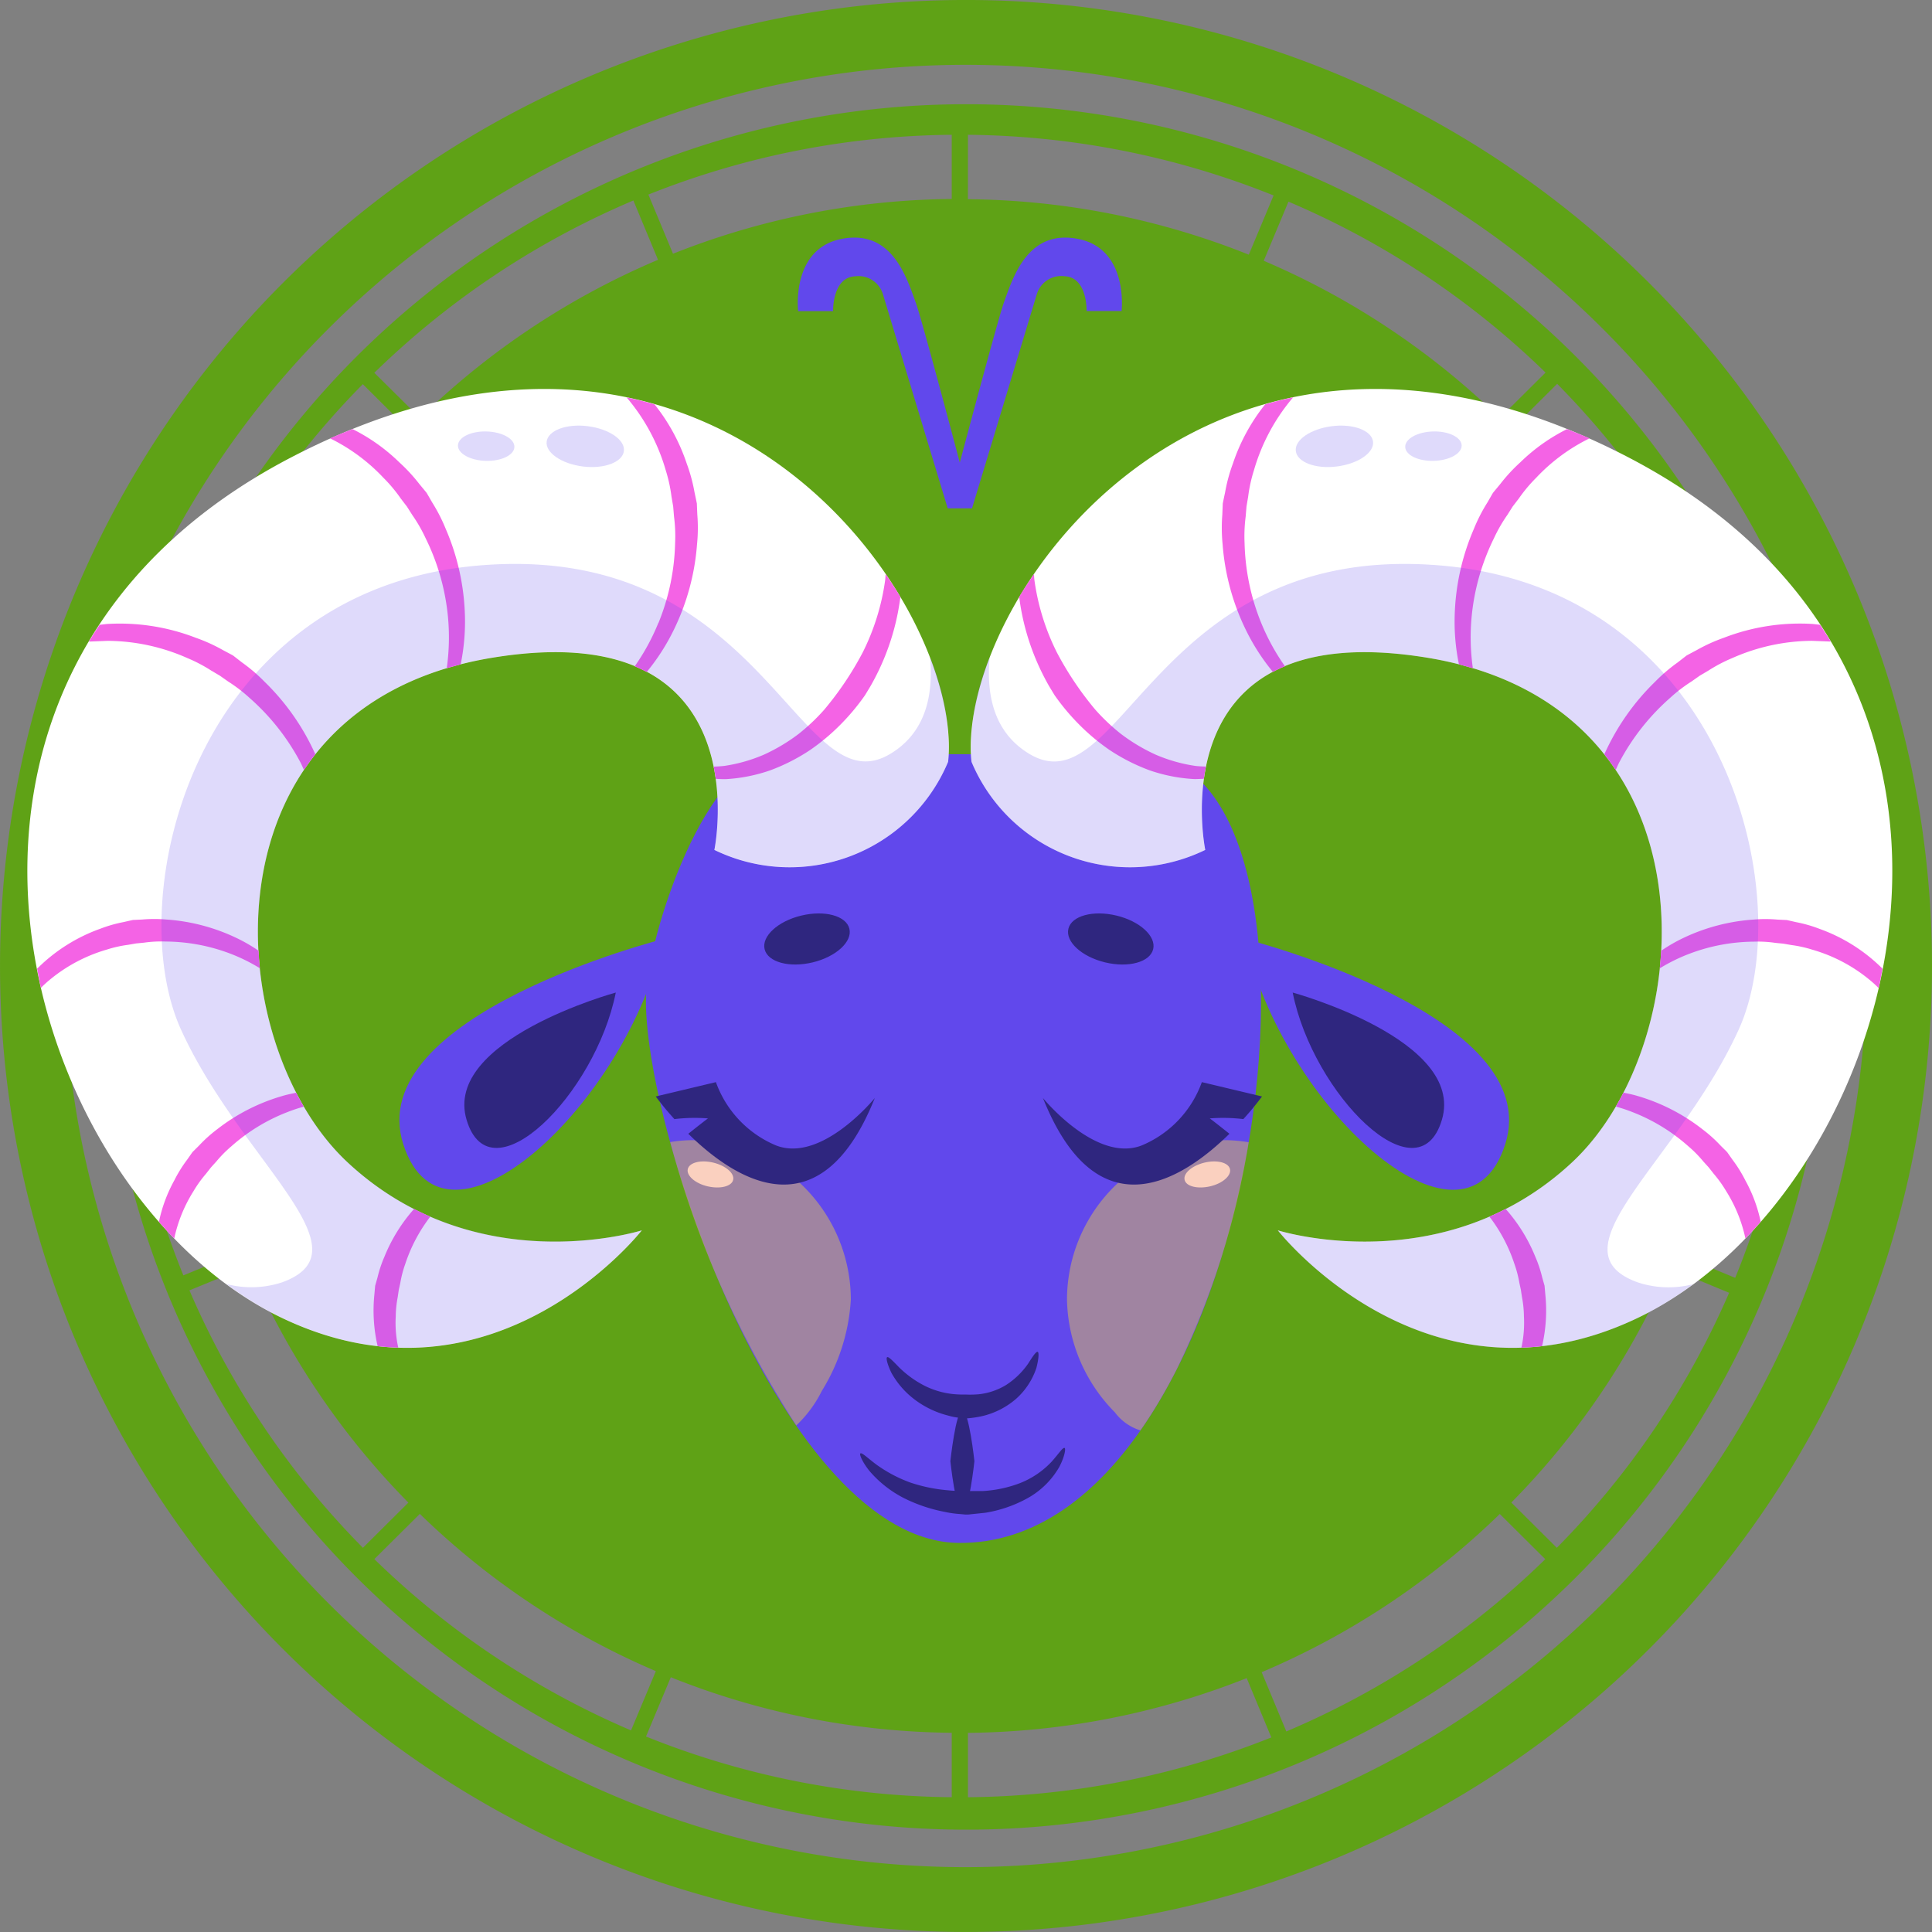 <svg id="Group_6131" data-name="Group 6131" xmlns="http://www.w3.org/2000/svg" width="83.289" height="83.288" viewBox="0 0 83.289 83.288">
  <rect x="0" y="0" width="83.289" height="83.288" fill="#808080" stroke="none"/>
  <g id="Group_6088" data-name="Group 6088" transform="translate(0 0)">
    <g id="Group_6087" data-name="Group 6087" transform="translate(0)">
      <path id="Path_2377" data-name="Path 2377" d="M100.842,56.938a37.192,37.192,0,1,0,6.4,20.822,37.191,37.191,0,0,0-6.4-20.822ZM55.7,44.755l1.062,2.557A33.323,33.323,0,0,0,46.5,54.132l-1.968-1.949A36.183,36.183,0,0,1,55.7,44.755Zm-11.66,7.922L46,54.626a33.1,33.1,0,0,0-6.822,10.109l-2.571-1.062a35.943,35.943,0,0,1,7.43-11Zm-7.7,11.634,2.576,1.067A32.761,32.761,0,0,0,36.5,77.411H33.711a35.468,35.468,0,0,1,2.627-13.1ZM33.711,78.1H36.5a32.78,32.78,0,0,0,2.374,11.939L36.3,91.094A35.434,35.434,0,0,1,33.711,78.1Zm2.852,13.639,2.575-1.055A33.1,33.1,0,0,0,46,100.89l-1.959,1.948a35.952,35.952,0,0,1-7.48-11.1Zm7.97,11.586,1.962-1.949a33.326,33.326,0,0,0,10.174,6.779l-1.07,2.555a36.23,36.23,0,0,1-11.067-7.385ZM69.425,113.59a36.067,36.067,0,0,1-13.18-2.617l1.069-2.555a33.347,33.347,0,0,0,12.111,2.395Zm0-68.9a33.328,33.328,0,0,0-12.016,2.36L56.347,44.5a36.074,36.074,0,0,1,13.078-2.577Zm36.414,32.713h-2.794a32.773,32.773,0,0,0-2.375-11.939l2.587-1.061a35.517,35.517,0,0,1,2.582,13ZM99.684,57.715a35.69,35.69,0,0,1,3.308,6.053l-2.58,1.057a33.115,33.115,0,0,0-6.865-10.2l1.978-1.966A36.074,36.074,0,0,1,99.684,57.715Zm-4.66-5.541-1.971,1.96a33.316,33.316,0,0,0-10.178-6.78l1.066-2.548a36.067,36.067,0,0,1,11.083,7.367Zm-24.9-10.251A36.217,36.217,0,0,1,83.3,44.538l-1.069,2.553A33.342,33.342,0,0,0,70.122,44.7Zm0,71.668v-2.775a33.367,33.367,0,0,0,12.016-2.36l1.062,2.557A36.074,36.074,0,0,1,70.122,113.591Zm13.726-2.834L82.786,108.2a33.338,33.338,0,0,0,10.266-6.82l1.961,1.949a36.2,36.2,0,0,1-11.166,7.427Zm11.66-7.919-1.961-1.951a33.086,33.086,0,0,0,6.819-10.106l2.57,1.063a35.949,35.949,0,0,1-7.427,10.993ZM103.2,91.2l-2.571-1.062A32.785,32.785,0,0,0,103.042,78.1h2.792A35.457,35.457,0,0,1,103.2,91.2Z" transform="translate(-28.395 -36.112)" fill="#5fa216"/>
      <path id="Path_2378" data-name="Path 2378" d="M68.864,35.176a41.644,41.644,0,1,0,41.91,41.644A41.644,41.644,0,0,0,68.864,35.176Zm0,80.492a38.849,38.849,0,1,1,39.095-38.849A38.849,38.849,0,0,1,68.864,115.668Z" transform="translate(-27.485 -35.176)" fill="#5fa216"/>
    </g>
  </g>
  <g id="Group_6130" data-name="Group 6130" transform="translate(1.18 16.771)">
    <g id="Group_6091" data-name="Group 6091" transform="translate(16.039 23.713)">
      <g id="Group_6089" data-name="Group 6089" transform="translate(0 0)">
        <path id="Path_2379" data-name="Path 2379" d="M54.959,83.2s-12.981,3.283-11.2,8.846S53.431,90.276,54.959,83.2Z" transform="translate(-43.592 -83.2)" fill="#6148ec"/>
        <path id="Path_2380" data-name="Path 2380" d="M54.047,86.454s-7.456,2.037-6.433,5.484S53.17,90.841,54.047,86.454Z" transform="translate(-44.719 -84.149)" fill="#2f267f"/>
      </g>
      <g id="Group_6090" data-name="Group 6090" transform="translate(36.47 0)">
        <path id="Path_2381" data-name="Path 2381" d="M94.741,83.2s12.979,3.286,11.2,8.849S96.268,90.276,94.741,83.2Z" transform="translate(-94.741 -83.2)" fill="#6148ec"/>
        <path id="Path_2382" data-name="Path 2382" d="M97.6,86.454s7.456,2.037,6.433,5.484S98.474,90.841,97.6,86.454Z" transform="translate(-95.561 -84.149)" fill="#2f267f"/>
      </g>
    </g>
    <g id="Group_6116" data-name="Group 6116" transform="translate(26.665 15.743)">
      <path id="Path_2383" data-name="Path 2383" d="M79.66,71.953H64.314c-3.261,0-5.736,7.933-5.814,10.376-.179,5.692,5.927,23.556,13.489,23.626C85.087,106.075,89.509,71.953,79.66,71.953Z" transform="translate(-58.496 -71.953)" fill="#6148ec"/>
      <g id="Group_6115" data-name="Group 6115" transform="translate(0.424 6.861)">
        <g id="Group_6101" data-name="Group 6101" transform="translate(0 0)">
          <g id="Group_6100" data-name="Group 6100">
            <g id="Group_6099" data-name="Group 6099">
              <g id="Group_6094" data-name="Group 6094" transform="translate(0.624 9.779)">
                <g id="Group_6093" data-name="Group 6093" transform="translate(0 0)">
                  <g id="Group_6092" data-name="Group 6092">
                    <path id="Path_2384" data-name="Path 2384" d="M60.836,95.439a6.166,6.166,0,0,0-.871.081A42.667,42.667,0,0,0,65.4,107.736a5.238,5.238,0,0,0,1.1-1.487,8.39,8.39,0,0,0,1.252-3.942A6.888,6.888,0,0,0,60.836,95.439Z" transform="translate(-59.965 -95.439)" fill="#ffe031" opacity="0.4" style="mix-blend-mode: screen;isolation: isolate"/>
                    <path id="Path_2385" data-name="Path 2385" d="M62.979,97.529c-.068.282-.562.4-1.1.276s-.924-.465-.855-.747.563-.405,1.1-.275S63.049,97.248,62.979,97.529Z" transform="translate(-60.266 -95.816)" fill="#fad0bf" style="mix-blend-mode: screen;isolation: isolate"/>
                  </g>
                </g>
              </g>
              <g id="Group_6097" data-name="Group 6097" transform="translate(0 7.276)">
                <g id="Group_6096" data-name="Group 6096">
                  <g id="Group_6095" data-name="Group 6095">
                    <path id="Path_2386" data-name="Path 2386" d="M64.278,94.636a4.663,4.663,0,0,1-2.594-2.73l-2.594.618a12.475,12.475,0,0,0,.805.976,7.267,7.267,0,0,1,1.448-.03c-.089.06-.548.422-.849.662,2,1.968,5.679,4.363,8.04-1.541C68.534,92.59,66.255,95.4,64.278,94.636Z" transform="translate(-59.09 -91.906)" fill="#2f267f"/>
                  </g>
                </g>
              </g>
              <g id="Group_6098" data-name="Group 6098" transform="translate(4.677)">
                <path id="Path_2387" data-name="Path 2387" d="M69.319,82.3c.136.556-.572,1.207-1.58,1.45s-1.938-.009-2.074-.567.572-1.208,1.58-1.45S69.183,81.739,69.319,82.3Z" transform="translate(-65.648 -81.637)" fill="#2f267f"/>
              </g>
            </g>
          </g>
        </g>
        <g id="Group_6110" data-name="Group 6110" transform="translate(16.692 0)">
          <g id="Group_6109" data-name="Group 6109">
            <g id="Group_6104" data-name="Group 6104" transform="translate(1.037 9.779)">
              <g id="Group_6103" data-name="Group 6103" transform="translate(0 0)">
                <g id="Group_6102" data-name="Group 6102">
                  <path id="Path_2388" data-name="Path 2388" d="M90.864,95.439a6.888,6.888,0,0,0-6.911,6.869,7.1,7.1,0,0,0,2.065,4.864,2.167,2.167,0,0,0,1.1.777q.426-.609.818-1.273l.005-.008q.392-.661.75-1.369a34.975,34.975,0,0,0,3.095-9.771h0a6.445,6.445,0,0,0-.924-.089Z" transform="translate(-83.953 -95.439)" fill="#ffe031" opacity="0.4" style="mix-blend-mode: screen;isolation: isolate"/>
                  <path id="Path_2389" data-name="Path 2389" d="M91.061,97.529c.068.282.562.4,1.1.276s.924-.465.855-.747-.562-.405-1.1-.275S90.991,97.248,91.061,97.529Z" transform="translate(-85.99 -95.816)" fill="#fad0bf" style="mix-blend-mode: screen;isolation: isolate"/>
                </g>
              </g>
            </g>
            <g id="Group_6107" data-name="Group 6107" transform="translate(0 7.276)">
              <g id="Group_6106" data-name="Group 6106">
                <g id="Group_6105" data-name="Group 6105">
                  <path id="Path_2390" data-name="Path 2390" d="M86.756,94.636a4.663,4.663,0,0,0,2.594-2.73l2.594.618a12.484,12.484,0,0,1-.805.976,7.274,7.274,0,0,0-1.449-.03c.089.06.549.422.849.662-2,1.968-5.679,4.363-8.04-1.541C82.5,92.59,84.782,95.4,86.756,94.636Z" transform="translate(-82.499 -91.906)" fill="#2f267f"/>
                </g>
              </g>
            </g>
            <g id="Group_6108" data-name="Group 6108" transform="translate(1.081)">
              <path id="Path_2391" data-name="Path 2391" d="M84.031,82.3c-.136.556.572,1.207,1.58,1.45s1.937-.009,2.074-.567-.573-1.208-1.58-1.45S84.167,81.739,84.031,82.3Z" transform="translate(-84.014 -81.637)" fill="#2f267f"/>
            </g>
          </g>
        </g>
        <g id="Group_6114" data-name="Group 6114" transform="translate(8.811 18.902)">
          <g id="Group_6111" data-name="Group 6111" transform="translate(1.145 0)">
            <path id="Path_2392" data-name="Path 2392" d="M79.559,108.317c.065.017.051.29-.055.7a3.1,3.1,0,0,1-.861,1.314,3.415,3.415,0,0,1-1.452.751,4.537,4.537,0,0,1-.748.107l-.206-.024a2.819,2.819,0,0,1-.53-.1,4.026,4.026,0,0,1-1.439-.685,3.655,3.655,0,0,1-1.014-1.163c-.179-.376-.241-.643-.179-.671s.248.166.508.435a4.492,4.492,0,0,0,1.081.786,3.592,3.592,0,0,0,1.226.367,4.461,4.461,0,0,0,.567.023,4.346,4.346,0,0,0,.564-.012,2.841,2.841,0,0,0,1.179-.4,3.414,3.414,0,0,0,.944-.911C79.341,108.525,79.487,108.3,79.559,108.317Z" transform="translate(-73.052 -108.315)" fill="#2f267f"/>
          </g>
          <g id="Group_6112" data-name="Group 6112" transform="translate(0 4.142)">
            <path id="Path_2393" data-name="Path 2393" d="M80.26,114.165c.054.016.013.358-.23.82a3.572,3.572,0,0,1-1.361,1.342,5.611,5.611,0,0,1-1.824.631l-.634.066a1.171,1.171,0,0,1-.241.01l-.239-.022a4.291,4.291,0,0,1-.626-.089,6.744,6.744,0,0,1-1.794-.608,4.872,4.872,0,0,1-1.467-1.163c-.319-.4-.439-.721-.388-.751.069-.047.3.187.669.465a5.994,5.994,0,0,0,1.482.789,6.856,6.856,0,0,0,1.631.335,3.7,3.7,0,0,0,.543.021h.206a.954.954,0,0,0,.207.011h.545a5.346,5.346,0,0,0,1.6-.342,3.742,3.742,0,0,0,1.357-.919C80.008,114.416,80.177,114.132,80.26,114.165Z" transform="translate(-71.445 -114.162)" fill="#2f267f"/>
          </g>
          <g id="Group_6113" data-name="Group 6113" transform="translate(3.891 2.533)">
            <path id="Path_2394" data-name="Path 2394" d="M77.422,116.265c-.285,0-.518-2.193-.518-2.193s.233-2.182.518-2.182.518,2.182.518,2.182S77.705,116.265,77.422,116.265Z" transform="translate(-76.904 -111.89)" fill="#2f267f"/>
          </g>
        </g>
      </g>
    </g>
    <g id="Group_6129" data-name="Group 6129" transform="translate(0 0)">
      <g id="Group_6122" data-name="Group 6122" transform="translate(40.67)">
        <path id="Path_2395" data-name="Path 2395" d="M88.246,69.6s-2.1-10.191,9.558-8.288c12.681,2.073,11.815,16.575,6.255,21.757S91.374,86,91.374,86s6.351,8.119,15.465,3.8c11.294-5.353,17.9-27.626-.348-37.122S77.478,59.067,78.168,65.8A7.407,7.407,0,0,0,88.246,69.6Z" transform="translate(-78.137 -49.731)" fill="#fff"/>
        <g id="Group_6117" data-name="Group 6117" transform="translate(2.089 0.36)">
          <path id="Path_2396" data-name="Path 2396" d="M122.72,96.33a5.842,5.842,0,0,0-.557-.895c-.146-.209-.23-.327-.23-.327l-.283-.281a5.97,5.97,0,0,0-.778-.7,8.3,8.3,0,0,0-2.781-1.431c-.209-.064-.42-.107-.626-.149-.1.2-.216.4-.328.6a7,7,0,0,1,.725.242,7.932,7.932,0,0,1,2.4,1.469,5.22,5.22,0,0,1,.647.656l.234.258.216.275a5.285,5.285,0,0,1,.537.75,6.261,6.261,0,0,1,.827,2.036c.225-.233.447-.475.659-.721A6.388,6.388,0,0,0,122.72,96.33Z" transform="translate(-91.417 -62.574)" fill="#f463e5"/>
          <path id="Path_2397" data-name="Path 2397" d="M120.423,65.146c-.276.146-.433.231-.433.231l-.386.3a7.307,7.307,0,0,0-.971.83,10.162,10.162,0,0,0-2.191,3.131h0c.174.22.336.447.49.674.058-.12.106-.243.17-.358a9.76,9.76,0,0,1,2.183-2.755,6.532,6.532,0,0,1,.914-.7l.358-.252.378-.223a6.622,6.622,0,0,1,1.026-.537,8.576,8.576,0,0,1,3.438-.742l.805.032c-.146-.243-.305-.483-.462-.723l-.317-.036a9.077,9.077,0,0,0-3.826.594A7.314,7.314,0,0,0,120.423,65.146Z" transform="translate(-91.218 -54.25)" fill="#f463e5"/>
          <path id="Path_2398" data-name="Path 2398" d="M88.641,69.26a6.861,6.861,0,0,1-1.687-.48,7.889,7.889,0,0,1-1.5-.895,8.578,8.578,0,0,1-1.108-1.047,13.928,13.928,0,0,1-1.654-2.462,9.971,9.971,0,0,1-.971-3.125c-.011-.089-.012-.171-.021-.258-.224.328-.437.657-.636.984a10.278,10.278,0,0,0,.763,2.793,10.439,10.439,0,0,0,.53,1.059l.234.386a9.564,9.564,0,0,0,1.059,1.265,9.125,9.125,0,0,0,1.3,1.089,8.293,8.293,0,0,0,1.734.883,7.058,7.058,0,0,0,1.9.377c.153.005.293-.008.441-.011q.037-.26.089-.527C88.96,69.285,88.805,69.281,88.641,69.26Z" transform="translate(-81.066 -53.375)" fill="#f463e5"/>
          <path id="Path_2399" data-name="Path 2399" d="M95.01,59.962a9.731,9.731,0,0,1-.716-3.433,6.591,6.591,0,0,1,.047-1.149c.023-.276.036-.434.036-.434l.072-.431a6.443,6.443,0,0,1,.247-1.126,8.443,8.443,0,0,1,1.645-3.095l.049-.053q-.617.128-1.208.3A8.279,8.279,0,0,0,93.789,53.1a7.067,7.067,0,0,0-.335,1.239c-.066.3-.1.479-.1.479s-.007.179-.02.485a7.251,7.251,0,0,0,.013,1.274,10.124,10.124,0,0,0,1,3.684,9.158,9.158,0,0,0,1.17,1.818,5.33,5.33,0,0,1,.519-.244A9.434,9.434,0,0,1,95.01,59.962Z" transform="translate(-84.579 -50.241)" fill="#f463e5"/>
          <path id="Path_2400" data-name="Path 2400" d="M129.351,84.077a7.344,7.344,0,0,0-2.676-1.674,5.866,5.866,0,0,0-1.014-.289c-.249-.058-.392-.089-.392-.089l-.4-.019a5.983,5.983,0,0,0-1.047,0,8.335,8.335,0,0,0-3.028.8,7.039,7.039,0,0,0-.942.546c-.014.254-.033.505-.059.756a7.589,7.589,0,0,1,1.293-.635,7.97,7.97,0,0,1,2.773-.516,5.2,5.2,0,0,1,.922.053l.347.034.345.06a5.174,5.174,0,0,1,.9.2,6.821,6.821,0,0,1,2.48,1.31,4.707,4.707,0,0,1,.377.345c.064-.275.112-.553.165-.829C129.381,84.112,129.37,84.092,129.351,84.077Z" transform="translate(-92.18 -59.493)" fill="#f463e5"/>
          <path id="Path_2401" data-name="Path 2401" d="M110.227,53.6a7.323,7.323,0,0,0-.873.945l-.312.377-.242.42a7.156,7.156,0,0,0-.581,1.136,10.086,10.086,0,0,0-.826,3.726,9.1,9.1,0,0,0,.184,2.113q.3.079.6.167a9.467,9.467,0,0,1-.052-2.236,9.734,9.734,0,0,1,.962-3.373,6.506,6.506,0,0,1,.575-1l.233-.368.268-.349a6.405,6.405,0,0,1,.742-.886,7.939,7.939,0,0,1,2.3-1.7c-.326-.146-.646-.268-.967-.4a7.952,7.952,0,0,0-2.006,1.423Z" transform="translate(-88.62 -50.805)" fill="#f463e5"/>
          <path id="Path_2402" data-name="Path 2402" d="M111.762,105.536a6.825,6.825,0,0,0,.139-2.243c-.02-.232-.032-.365-.032-.365s-.037-.128-.1-.351a5.323,5.323,0,0,0-.3-.9,7.127,7.127,0,0,0-1.276-2.057q-.353.179-.7.332A6.846,6.846,0,0,1,110.573,102a4.821,4.821,0,0,1,.21.805l.066.307s.016.113.047.312a4.65,4.65,0,0,1,.084.827,5,5,0,0,1-.109,1.348C111.164,105.588,111.459,105.57,111.762,105.536Z" transform="translate(-89.222 -64.633)" fill="#f463e5"/>
        </g>
        <path id="Path_2403" data-name="Path 2403" d="M106.891,91.347c-3.822-1.381,1.738-5.18,4.344-10.877s-.521-18.992-12.857-20.029S84.65,70.976,80.654,68.559c-1.513-.915-1.854-2.522-1.7-4.166a10.141,10.141,0,0,0-.788,4.511,7.407,7.407,0,0,0,10.077,3.8s-2.1-10.191,9.558-8.288c12.684,2.073,11.815,16.575,6.255,21.755s-12.685,2.936-12.685,2.936,6.351,8.119,15.465,3.8a14.884,14.884,0,0,0,2.438-1.48A4.235,4.235,0,0,1,106.891,91.347Z" transform="translate(-78.138 -52.835)" fill="#6148ec" opacity="0.2"/>
        <g id="Group_6121" data-name="Group 6121" transform="translate(14.009 1.577)" opacity="0.2">
          <g id="Group_6120" data-name="Group 6120" transform="translate(0 0)">
            <g id="Group_6118" data-name="Group 6118">
              <path id="Path_2404" data-name="Path 2404" d="M101.116,52.647c.058.475-.637.956-1.557,1.073s-1.713-.183-1.772-.664.638-.956,1.556-1.073S101.056,52.166,101.116,52.647Z" transform="translate(-97.783 -51.958)" fill="#6148ec"/>
            </g>
            <g id="Group_6119" data-name="Group 6119" transform="translate(4.724 0.254)">
              <path id="Path_2405" data-name="Path 2405" d="M106.84,52.917c.011.346-.526.648-1.2.666s-1.224-.249-1.234-.6.525-.649,1.2-.668S106.831,52.57,106.84,52.917Z" transform="translate(-104.41 -52.317)" fill="#6148ec"/>
            </g>
          </g>
        </g>
      </g>
      <g id="Group_6128" data-name="Group 6128">
        <path id="Path_2406" data-name="Path 2406" d="M50.714,69.6s2.1-10.191-9.557-8.288C28.472,63.384,29.342,77.886,34.9,83.068S47.587,86,47.587,86s-6.351,8.119-15.465,3.8c-11.294-5.353-17.9-27.626.347-37.122S61.487,59.067,60.791,65.8A7.406,7.406,0,0,1,50.714,69.6Z" transform="translate(-21.097 -49.731)" fill="#fff"/>
        <g id="Group_6123" data-name="Group 6123" transform="translate(0.42 0.36)">
          <path id="Path_2407" data-name="Path 2407" d="M29.716,96.33a5.849,5.849,0,0,1,.556-.895c.146-.209.23-.327.23-.327l.283-.281a6.016,6.016,0,0,1,.778-.7A8.311,8.311,0,0,1,34.344,92.7c.209-.064.42-.107.626-.149q.158.305.328.6a6.935,6.935,0,0,0-.724.242,7.924,7.924,0,0,0-2.4,1.469,5.232,5.232,0,0,0-.648.656c-.149.163-.233.258-.233.258l-.216.275a5.173,5.173,0,0,0-.537.75,6.261,6.261,0,0,0-.827,2.036c-.225-.233-.447-.475-.659-.721A6.388,6.388,0,0,1,29.716,96.33Z" transform="translate(-23.802 -62.574)" fill="#f463e5"/>
          <path id="Path_2408" data-name="Path 2408" d="M30.6,65.146c.276.146.433.231.433.231l.386.3a7.259,7.259,0,0,1,.971.83,10.15,10.15,0,0,1,2.192,3.131h0c-.174.22-.335.447-.49.674-.058-.12-.106-.243-.17-.358A9.773,9.773,0,0,0,31.738,67.2a6.613,6.613,0,0,0-.914-.7l-.358-.252-.378-.223a6.571,6.571,0,0,0-1.025-.537,8.577,8.577,0,0,0-3.438-.742l-.805.032c.145-.243.3-.483.462-.723l.317-.036a9.08,9.08,0,0,1,3.826.594A7.272,7.272,0,0,1,30.6,65.146Z" transform="translate(-22.587 -54.25)" fill="#f463e5"/>
          <path id="Path_2409" data-name="Path 2409" d="M63.067,69.26a6.855,6.855,0,0,0,1.686-.48,7.871,7.871,0,0,0,1.5-.895,8.568,8.568,0,0,0,1.107-1.047,13.882,13.882,0,0,0,1.655-2.462,9.97,9.97,0,0,0,.971-3.125c.011-.089.012-.171.02-.258.224.328.438.657.636.984a10.3,10.3,0,0,1-.762,2.793,10.421,10.421,0,0,1-.53,1.059l-.233.386a9.543,9.543,0,0,1-1.06,1.269,9.079,9.079,0,0,1-1.3,1.089,8.282,8.282,0,0,1-1.734.883,7.048,7.048,0,0,1-1.9.377c-.153.005-.293-.008-.441-.011q-.035-.26-.089-.527C62.749,69.285,62.9,69.281,63.067,69.26Z" transform="translate(-33.426 -53.375)" fill="#f463e5"/>
          <path id="Path_2410" data-name="Path 2410" d="M58.7,59.962a9.7,9.7,0,0,0,.716-3.433,6.53,6.53,0,0,0-.047-1.149c-.023-.276-.036-.434-.036-.434s-.026-.157-.073-.431a6.5,6.5,0,0,0-.246-1.126,8.444,8.444,0,0,0-1.645-3.095l-.05-.053c.412.089.814.183,1.209.3A8.3,8.3,0,0,1,59.919,53.1a7.131,7.131,0,0,1,.335,1.239c.065.3.1.479.1.479s.006.179.02.485a7.115,7.115,0,0,1-.013,1.274,10.108,10.108,0,0,1-1,3.684,9.192,9.192,0,0,1-1.169,1.82,5.428,5.428,0,0,0-.519-.244,9.428,9.428,0,0,0,1.02-1.871Z" transform="translate(-31.912 -50.241)" fill="#f463e5"/>
          <path id="Path_2411" data-name="Path 2411" d="M21.734,84.077A7.341,7.341,0,0,1,24.41,82.4a5.9,5.9,0,0,1,1.014-.289c.25-.058.393-.089.393-.089l.4-.019a5.983,5.983,0,0,1,1.047,0,8.328,8.328,0,0,1,3.028.8,7,7,0,0,1,.943.546c.013.254.033.505.058.756A7.562,7.562,0,0,0,30,83.468a7.961,7.961,0,0,0-2.773-.516A5.2,5.2,0,0,0,26.3,83l-.347.034-.345.06a5.164,5.164,0,0,0-.9.2,6.833,6.833,0,0,0-2.48,1.31,4.951,4.951,0,0,0-.377.345c-.063-.275-.112-.553-.165-.829C21.7,84.112,21.716,84.092,21.734,84.077Z" transform="translate(-21.687 -59.493)" fill="#f463e5"/>
          <path id="Path_2412" data-name="Path 2412" d="M42.384,53.6a7.375,7.375,0,0,1,.873.945c.2.24.311.377.311.377l.243.42a7.278,7.278,0,0,1,.581,1.136,10.113,10.113,0,0,1,.826,3.726,9.132,9.132,0,0,1-.184,2.113c-.2.053-.4.108-.6.167a9.507,9.507,0,0,0,.051-2.236,9.734,9.734,0,0,0-.962-3.373,6.565,6.565,0,0,0-.575-1l-.233-.368s-.1-.127-.268-.349a6.394,6.394,0,0,0-.742-.886,7.949,7.949,0,0,0-2.3-1.7c.326-.146.645-.268.967-.4A7.952,7.952,0,0,1,42.384,53.6Z" transform="translate(-26.775 -50.805)" fill="#f463e5"/>
          <path id="Path_2413" data-name="Path 2413" d="M42.2,105.536a6.8,6.8,0,0,1-.139-2.243c.02-.232.033-.365.033-.365l.1-.351a5.277,5.277,0,0,1,.3-.9,7.123,7.123,0,0,1,1.276-2.057q.353.179.7.332A6.842,6.842,0,0,0,43.388,102a4.751,4.751,0,0,0-.21.805c-.043.2-.067.307-.067.307l-.046.312a4.583,4.583,0,0,0-.084.827,4.964,4.964,0,0,0,.108,1.348C42.8,105.588,42.5,105.57,42.2,105.536Z" transform="translate(-27.52 -64.633)" fill="#f463e5"/>
        </g>
        <path id="Path_2414" data-name="Path 2414" d="M34.4,91.347c3.822-1.381-1.738-5.18-4.345-10.877s.521-18.992,12.858-20.029,13.726,10.532,17.723,8.115c1.513-.915,1.854-2.522,1.7-4.166A10.13,10.13,0,0,1,63.12,68.9a7.407,7.407,0,0,1-10.077,3.8s2.1-10.191-9.557-8.288C30.8,66.484,31.671,80.987,37.231,86.167S49.916,89.1,49.916,89.1s-6.351,8.119-15.465,3.8a14.92,14.92,0,0,1-2.439-1.48A4.237,4.237,0,0,0,34.4,91.347Z" transform="translate(-23.423 -52.835)" fill="#6148ec" opacity="0.2"/>
        <g id="Group_6127" data-name="Group 6127" transform="translate(18.562 1.577)" opacity="0.2">
          <g id="Group_6126" data-name="Group 6126" transform="translate(0 0)">
            <g id="Group_6124" data-name="Group 6124" transform="translate(3.82)">
              <path id="Path_2415" data-name="Path 2415" d="M52.491,52.647c-.058.475.637.956,1.557,1.073s1.714-.183,1.773-.664-.638-.956-1.556-1.073S52.551,52.166,52.491,52.647Z" transform="translate(-52.487 -51.958)" fill="#6148ec"/>
            </g>
            <g id="Group_6125" data-name="Group 6125" transform="translate(0 0.254)">
              <path id="Path_2416" data-name="Path 2416" d="M47.131,52.917c-.011.346.525.648,1.2.666s1.224-.249,1.234-.6-.525-.649-1.2-.668S47.14,52.57,47.131,52.917Z" transform="translate(-47.131 -52.317)" fill="#6148ec"/>
            </g>
          </g>
        </g>
      </g>
    </g>
  </g>
  <path id="Path_2417" data-name="Path 2417" d="M81.148,47.655c-2.18-.433-2.811,1.655-3.211,2.757-.208.592-1.249,4.46-1.895,6.885C75.4,54.872,74.36,51,74.148,50.412c-.4-1.1-1.03-3.19-3.211-2.757s-1.864,3.111-1.864,3.111H70.58s-.039-1.458.952-1.5a1.1,1.1,0,0,1,1.189.748l2.8,9.256h1.048l2.8-9.256a1.1,1.1,0,0,1,1.189-.751c.991.041.951,1.5.951,1.5h1.508S83.328,48.088,81.148,47.655Z" transform="translate(-34.665 -37.354)" fill="#6148ec"/>
</svg>
